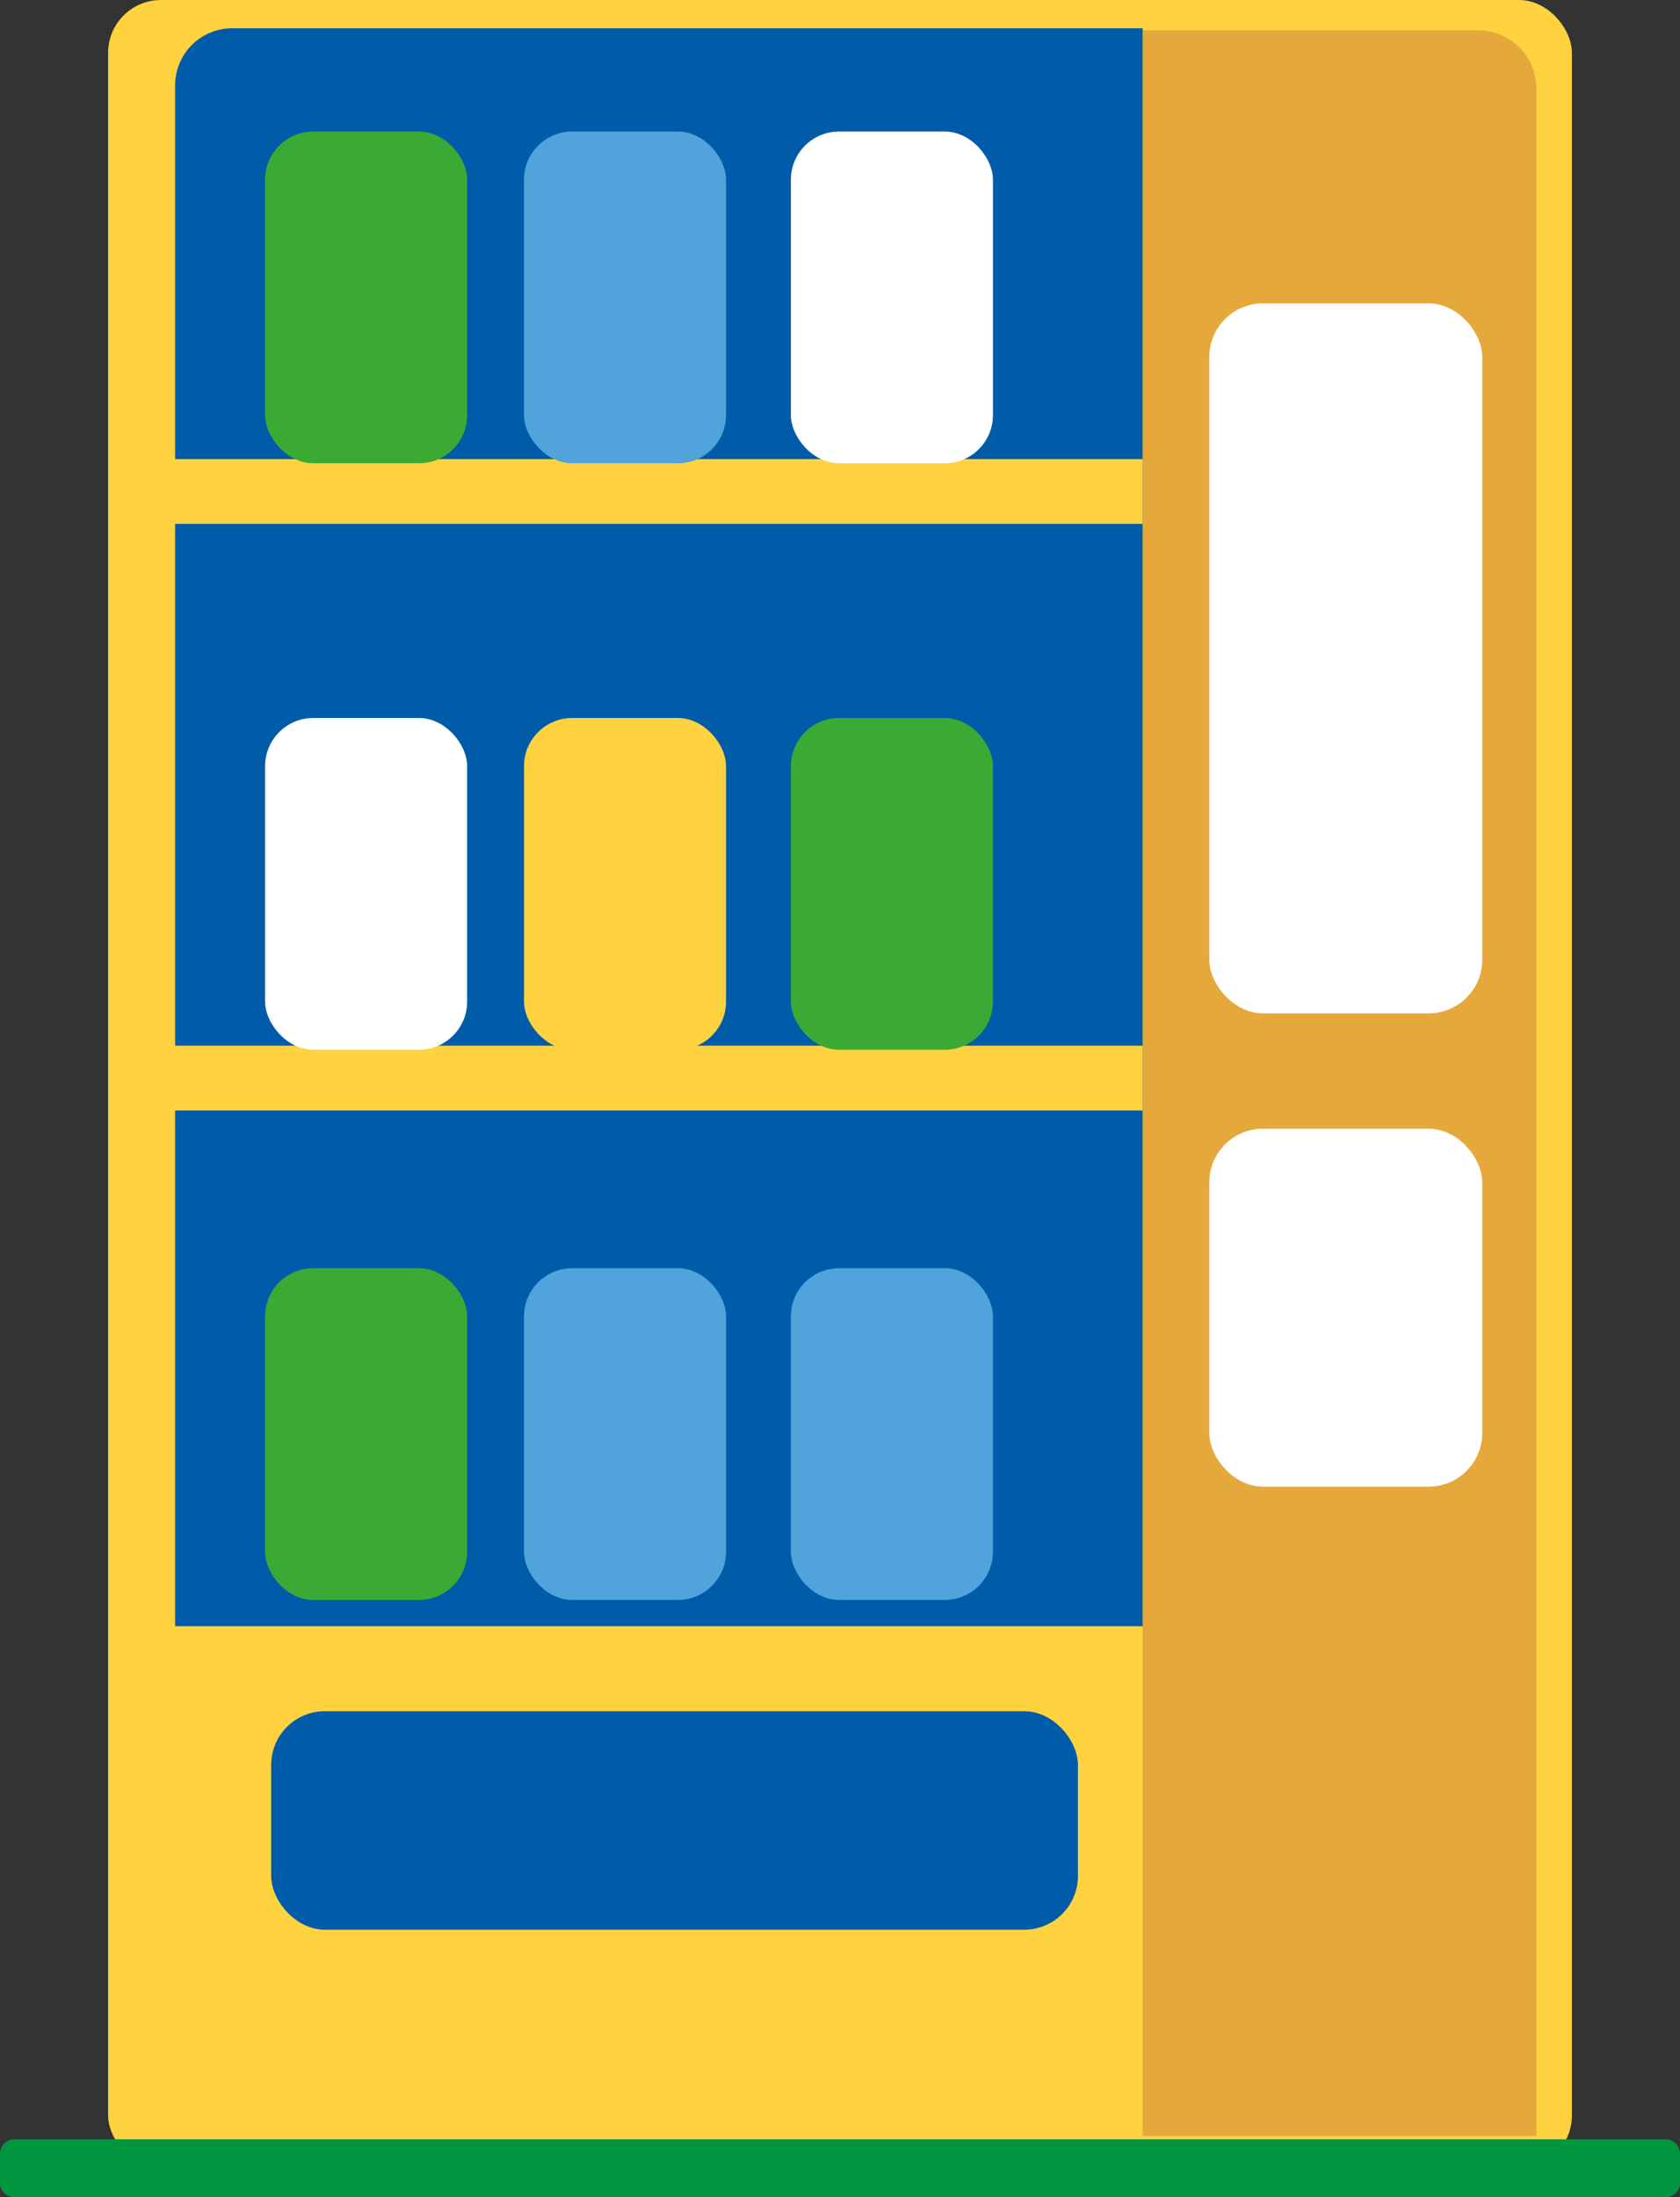 <svg xmlns="http://www.w3.org/2000/svg" viewBox="0 0 140.94 184.26"><rect x="0" y="0" width="140.94" height="184.26" fill="#333333" stroke="none"/><defs><style>.a{fill:#ffd23f;}.b{fill:#009640;}.c{fill:#e5a83a;}.d{fill:#fff;}.e{fill:#005ca9;}.f{fill:#3aaa35;}.g{fill:#50a3db;}</style></defs><title>Ресурс 11</title><rect class="a" x="9.07" width="122.8" height="181.83" rx="4.43"/><path class="b" d="M139.72,184.26H1.22A1.21,1.21,0,0,1,0,183.05v-2.43a1.21,1.21,0,0,1,1.22-1.22h138.5a1.21,1.21,0,0,1,1.22,1.22v2.43A1.21,1.21,0,0,1,139.72,184.26Z"/><path class="c" d="M95.86,2.54H124a4.89,4.89,0,0,1,4.89,4.89V179.12a0,0,0,0,1,0,0H95.86a0,0,0,0,1,0,0V2.54A0,0,0,0,1,95.86,2.54Z"/><rect class="d" x="101.45" y="25.44" width="22.9" height="59.54" rx="4.5"/><rect class="d" x="101.45" y="94.65" width="22.9" height="30.02" rx="4.5"/><rect class="e" x="22.75" y="143.5" width="67.68" height="18.32" rx="4.5"/><path class="e" d="M19.49,2.37H95.86a0,0,0,0,1,0,0v134a0,0,0,0,1,0,0H14.69a0,0,0,0,1,0,0V7.17A4.79,4.79,0,0,1,19.49,2.37Z"/><rect class="a" x="14.44" y="38.5" width="81.42" height="5.43"/><rect class="a" x="14.44" y="87.69" width="81.42" height="5.43"/><rect class="f" x="22.24" y="11.03" width="16.95" height="27.82" rx="4.04"/><rect class="g" x="43.96" y="11.03" width="16.95" height="27.82" rx="4.04"/><rect class="d" x="66.35" y="11.03" width="16.95" height="27.82" rx="4.04"/><rect class="d" x="22.24" y="60.21" width="16.95" height="27.82" rx="4.04"/><rect class="a" x="43.96" y="60.21" width="16.95" height="27.82" rx="4.04"/><rect class="f" x="66.35" y="60.21" width="16.95" height="27.82" rx="4.04"/><rect class="f" x="22.24" y="106.35" width="16.95" height="27.82" rx="4.04"/><rect class="g" x="43.96" y="106.35" width="16.95" height="27.82" rx="4.04"/><rect class="g" x="66.35" y="106.35" width="16.95" height="27.82" rx="4.04"/></svg>
